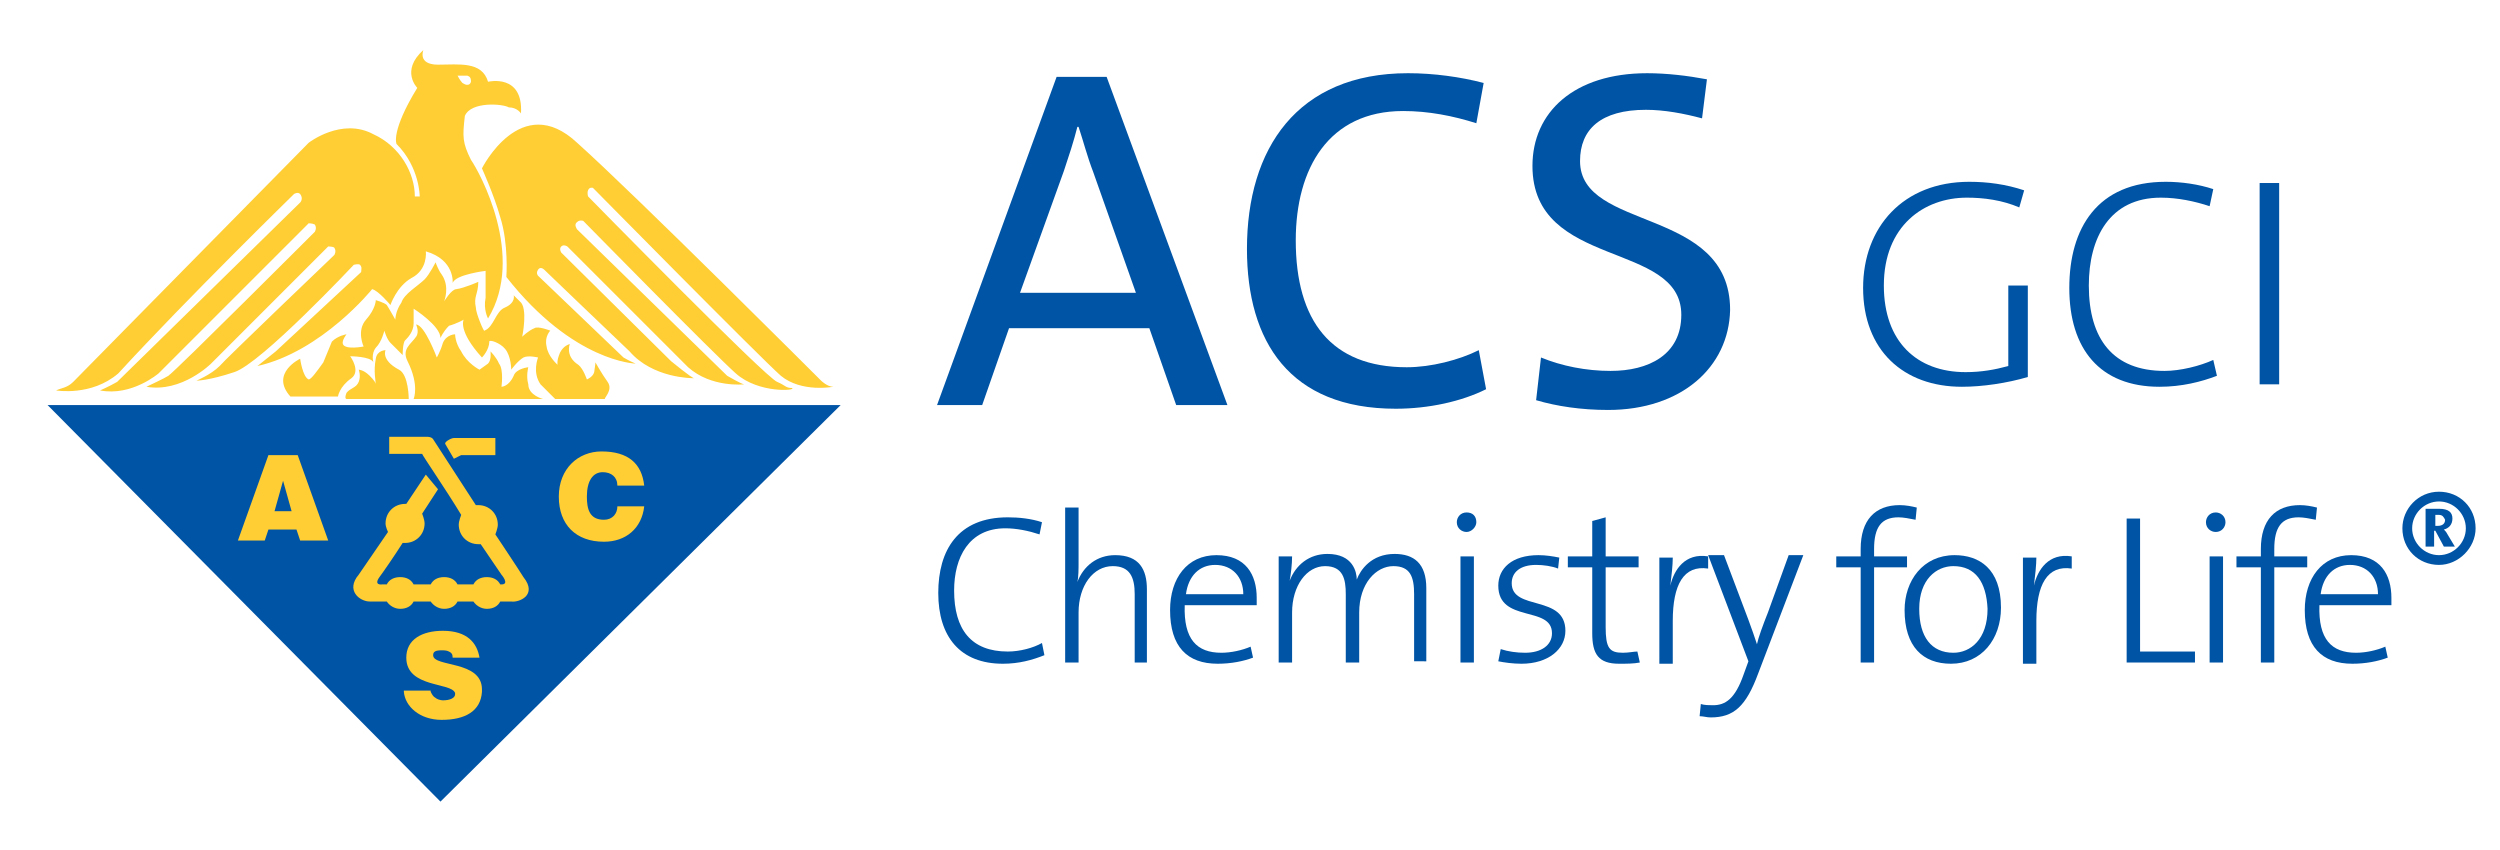 <?xml version="1.0" encoding="utf-8"?>
<!-- Generator: Adobe Illustrator 25.3.1, SVG Export Plug-In . SVG Version: 6.00 Build 0)  -->
<svg version="1.1" id="Layer_1" xmlns="http://www.w3.org/2000/svg" xmlns:xlink="http://www.w3.org/1999/xlink" x="0px" y="0px"
	 viewBox="0 0 204.9 69.7" style="enable-background:new 0 0 204.9 69.7;" xml:space="preserve">
<style type="text/css">
	.st0{fill-rule:evenodd;clip-rule:evenodd;fill:#0054A6;}
	.st1{fill-rule:evenodd;clip-rule:evenodd;fill:#FFCE34;}
	.st2{fill:#0054A6;}
</style>
<g id="main_logo">
</g>
<polygon class="st0" points="3.9,33.2 68.9,33.2 36.1,65.7 "/>
<path class="st1" d="M37.8,37.3c0,0,0,0,0.2,0c0.5,0,2.6,0,2.6,0v-1.4h-3.4c0,0-0.2,0-0.5,0.2s-0.2,0.3-0.2,0.3l0.7,1.2L37.8,37.3z
	 M49.5,42.6c-1.2,0-1.4-0.9-1.4-1.9c0-1.3,0.5-2,1.3-2c0.7,0,1.2,0.4,1.2,1.1h2.2C52.6,38,51.5,37,49.3,37c-1.9,0-3.5,1.4-3.5,3.7
	s1.4,3.7,3.7,3.7c1.8,0,3.1-1.1,3.3-2.9h-2.2C50.6,42.1,50.2,42.6,49.5,42.6z M38.6,6.7c0,0-0.1,0.5-0.7,0.1
	c-0.2-0.2-0.4-0.6-0.4-0.6s0.4,0,0.8,0C38.6,6.3,38.6,6.5,38.6,6.7z M40,6.7c-0.5-1.7-2.4-1.4-4.1-1.4c-1.7,0-1.2-1.2-1.2-1.2
	c-1.9,1.7-0.5,3.1-0.5,3.1c-2.2,3.6-1.7,4.6-1.7,4.6c1.9,1.9,1.9,4.3,1.9,4.3H34c0-1.9-1.2-4.1-3.4-5.1c-2.6-1.4-5.3,0.7-5.3,0.7
	S6.5,30.8,6,31.3S5,31.8,4.6,32c0,0,2.9,0.5,5.1-1.4c5.5-6,14.4-14.7,14.4-14.7s0.3-0.2,0.5,0c0.3,0.4,0,0.7,0,0.7
	s-14.5,14.2-15,14.7C8.9,31.7,8.2,32,8.2,32c2.6,0.5,4.8-1.4,4.8-1.4l12.3-12.3c0,0,0.3,0,0.5,0.1c0.2,0.3,0,0.6,0,0.6
	s-11.3,11.3-12,11.8C13.5,31,12,31.7,12,31.7c2.9,0.5,5.3-1.9,5.3-1.9l9.6-9.6c0,0,0.4,0,0.5,0.1c0.2,0.3,0,0.6,0,0.6
	S18.3,29.6,18,30c-0.7,0.7-1.9,1.2-1.9,1.2s1,0,3.1-0.7c2.2-0.7,9.8-8.8,9.8-8.8s0.4-0.1,0.5,0c0.2,0.2,0.1,0.4,0.1,0.6l-7,6.5
	L21.1,30c5.3-1.2,9.4-6.3,9.4-6.3C31,23.8,32,25,32,25s0.5-1.5,1.7-2.2c1.4-0.7,1.2-2.2,1.2-2.2c2.4,0.7,2.2,2.6,2.2,2.6
	c0.2-0.7,2.7-1,2.7-1v2.2c-0.2,1,0.2,1.7,0.2,1.7c3.1-5.1-0.7-12-1.4-13c-0.7-1.4-0.7-1.9-0.5-3.6c0.5-1.2,3.1-1,3.6-0.7
	c0.7,0,1,0.5,1,0.5C42.9,6,40,6.7,40,6.7z M49.8,31.3c-0.5-0.7-1-1.6-1-1.6s0,0.2-0.1,0.8c-0.1,0.4-0.6,0.6-0.6,0.6
	s-0.3-0.9-0.7-1.2c-1.1-0.7-0.7-1.7-0.7-1.7s-0.5,0.1-0.8,0.7c-0.3,0.7-0.2,1-0.2,1s-0.8-0.7-0.9-1.5c-0.2-0.8,0.3-1.3,0.3-1.3
	s-1-0.4-1.3-0.2c-0.5,0.2-1,0.7-1,0.7s0.5-2.4-0.2-2.9c-0.5-0.5-0.5-0.5-0.5-0.5s0.2,0.6-0.7,1c-0.8,0.3-0.9,1.6-1.7,1.9
	c0,0.2-0.7-1.4-0.7-1.9c-0.2-0.9,0.2-1.1,0.2-2.1c0,0-1.1,0.5-1.8,0.6c-0.4,0-1,1-1,1s0.5-1.2-0.2-2.2c-0.3-0.4-0.5-1-0.5-1
	s-0.5,1-0.9,1.4c-0.5,0.5-1.7,1.2-1.9,1.9c-0.5,0.7-0.5,1.4-0.5,1.4s-0.5-0.9-0.7-1.2c-0.2-0.2-0.9-0.4-0.9-0.4s0,0.7-0.8,1.6
	s-0.2,2.2-0.2,2.2s-1.5,0.3-1.7-0.2c-0.1-0.3,0.3-0.8,0.3-0.8s-0.7,0.1-1.2,0.6c-0.2,0.5-0.5,1.2-0.7,1.7c-0.5,0.7-1,1.4-1.2,1.4
	c-0.5-0.2-0.7-1.7-0.7-1.7s-2.5,1.2-0.8,3.1c0.4,0,3.9,0,3.9,0s0.1-0.8,1.1-1.5c0.8-0.6-0.1-1.8-0.1-1.8s1.7,0,1.9,0.5
	c0,0-0.2-0.7,0.2-1.2c0.5-0.5,0.7-1.4,0.7-1.4s0.2,0.7,0.5,1c0.2,0.2,1,1,1,1s0-1,0.2-1.2s0.7-0.7,0.7-1.4c0-0.5,0-1.2,0-1.2
	s2.2,1.4,2.2,2.4c0,0,0.2-0.5,0.7-1c0.7-0.2,1.2-0.5,1.2-0.5s-0.5,0.9,1.5,3.1c0,0,0.6-0.6,0.6-1.3c0-0.2,0.9,0.1,1.3,0.6
	c0.5,0.6,0.5,1.7,0.5,1.7s0.5-0.7,1-1c0.4-0.2,1.2,0,1.2,0s-0.5,1.2,0.2,2.2c0.7,0.7,1.2,1.2,1.2,1.2h4.1
	C49.4,32.7,50.3,32,49.8,31.3z M48.6,15.4c0,0,13.7,13.9,15.4,15.4c1.7,1.4,4.3,0.9,4.3,0.9c-0.5,0-1-0.5-1-0.5S52.1,16,47.3,11.7
	c-4.6-4.3-7.8,2.1-7.8,2.1s1,2.2,1.5,4c0.7,2.2,0.5,4.9,0.5,4.9c5.5,7,10.6,7.1,10.6,7.1c-0.5-0.2-1-0.5-1-0.5l-7-6.7
	c0,0-0.2-0.2,0-0.5s0.5,0,0.5,0s5,4.8,7,6.7c1.9,2.2,5.1,2.2,5.3,2.2c-0.2,0-1.9-1.4-1.9-1.4l-9-8.9c0,0-0.2-0.3,0-0.5s0.5,0,0.5,0
	s8.2,8.2,9.9,9.9c1.9,1.7,4.6,1.4,4.6,1.4c-0.2,0-1.4-0.7-1.4-0.7l-12.3-12c0,0-0.3-0.4,0-0.6c0.2-0.2,0.5-0.1,0.5-0.1
	s10.6,10.8,12.5,12.5c1.9,1.7,5.1,1.4,4.6,1.2c-0.5,0-0.5-0.2-1.2-0.5C62.8,31,48.2,16.1,48.2,16.1s-0.1-0.3,0-0.5
	C48.3,15.3,48.6,15.4,48.6,15.4z M40.6,43.8L40.6,43.8c0,0,0.2-0.5,0.2-0.8c0-0.9-0.7-1.6-1.6-1.6c-0.1,0-0.2,0-0.2,0L35.5,36
	c0,0-0.1-0.2-0.5-0.2c-0.5,0-3.1,0-3.1,0v1.4h2.7c0,0.1,2,3,3.2,5c0,0-0.2,0.5-0.2,0.8c0,0.9,0.7,1.6,1.6,1.6c0.1,0,0.2,0,0.2,0
	l1.7,2.5c0,0,0.7,0.8,0,0.8H41c-0.2-0.4-0.6-0.6-1.1-0.6s-0.9,0.2-1.1,0.6c-0.4,0-0.8,0-1.3,0c-0.2-0.4-0.6-0.6-1.1-0.6
	s-0.9,0.2-1.1,0.6c-0.5,0-0.9,0-1.4,0c-0.2-0.4-0.6-0.6-1.1-0.6s-0.9,0.2-1.1,0.6c-0.3,0-0.4,0-0.4,0s-0.7,0.1-0.2-0.6
	c0.3-0.4,1.2-1.7,1.9-2.8c0,0,0.1,0,0.2,0c0.9,0,1.6-0.7,1.6-1.6c0-0.3-0.2-0.8-0.2-0.8l1.3-2l-1-1.2l-1.6,2.4h-0.1
	c-0.9,0-1.6,0.7-1.6,1.6c0,0.3,0.2,0.7,0.2,0.7l-2.4,3.5c-1.1,1.3,0.1,2.2,0.9,2.2c0.3,0,0.8,0,1.4,0c0.2,0.3,0.6,0.6,1.1,0.6
	s0.9-0.2,1.1-0.6c0.5,0,0.9,0,1.4,0c0.2,0.3,0.6,0.6,1.1,0.6s0.9-0.2,1.1-0.6c0.5,0,0.9,0,1.3,0c0.2,0.3,0.6,0.6,1.1,0.6
	s0.9-0.2,1.1-0.6c0.6,0,0.9,0,0.9,0c0.6,0.1,2.2-0.5,1-2C42.6,46.8,40.6,43.8,40.6,43.8z M43.3,31.5c-0.2-0.7,0-1.4,0-1.4
	s-1,0.1-1.2,0.7c-0.4,0.9-1,0.9-1,0.9s0.2-1.4-0.2-1.9c-0.2-0.5-0.7-1-0.7-1s0.1,0.7-0.2,1c-0.7,0.5-0.7,0.5-0.7,0.5s-1-0.5-1.5-1.5
	c-0.5-0.7-0.5-1.4-0.5-1.4s-0.7,0-1,0.7c-0.2,0.7-0.5,1.2-0.5,1.2s-1-2.7-1.7-2.7c0,0,0.3,0.6,0,1c-0.4,0.6-1.2,1-0.7,2
	c1,2,0.5,3.1,0.5,3.1h10.6C44.5,32.7,43.3,32.4,43.3,31.5z M22,37.3l-2.5,7h2.2l0.3-0.9h2.3l0.3,0.9h2.3l-2.5-7H22z M22.5,41.9
	l0.7-2.5l0.7,2.5H22.5z M35.5,53.7c0-0.3,0.2-0.4,0.7-0.4c0.2,0,0.4,0,0.6,0.1c0.2,0.1,0.3,0.2,0.3,0.5h2.2c-0.2-1.2-1-2.2-3-2.2
	c-1.7,0-3,0.7-3,2.2c0,2.5,3.7,2,4,2.9l0,0v0.1c0,0.3-0.4,0.5-1,0.5c-0.2,0-0.5-0.1-0.6-0.2c-0.2-0.1-0.3-0.3-0.4-0.5l0,0v-0.1h-2.2
	v0.1l0,0c0.1,1.2,1.3,2.3,3.1,2.3c1.9,0,3.2-0.7,3.3-2.3c0-0.1,0-0.1,0-0.2C39.5,54.1,35.5,54.7,35.5,53.7z M32.7,30.3
	c-1.5-0.8-1.1-1.6-1.1-1.6s-0.7,0-0.8,0.7c-0.2,1,0,1.9,0,2.1c0-0.1-0.1-0.3-0.5-0.7c-0.5-0.5-0.9-0.5-0.9-0.5s0.2,0.5,0,1
	s-0.7,0.5-1,0.9c-0.2,0.5,0,0.5,0,0.5h5.1C33.5,32.7,33.5,30.7,32.7,30.3z"/>
<g>
	<path class="st2" d="M96.4,33.2l-2.2-6.3H82.7l-2.2,6.3h-3.7l9.8-26.9h4.1l9.9,26.9H96.4z M89.6,14.1c-0.5-1.3-0.8-2.5-1.2-3.7
		h-0.1c-0.3,1.2-0.7,2.4-1.1,3.6l-3.6,10h9.5L89.6,14.1z"/>
	<path class="st2" d="M114.4,33.5c-8.7,0-12.2-5.5-12.2-13.1c0-8.2,4.1-14.4,13.2-14.4c2.1,0,4.3,0.3,6.2,0.8l-0.6,3.3
		c-1.9-0.6-3.9-1-6-1c-6.1,0-8.8,4.7-8.8,10.6c0,6.6,2.9,10.4,9.1,10.4c2,0,4.3-0.6,5.9-1.4l0.6,3.2
		C119.8,32.9,117.1,33.5,114.4,33.5z"/>
	<path class="st2" d="M131.8,33.6c-2.2,0-4.2-0.3-5.9-0.8l0.4-3.5c1.7,0.7,3.7,1.1,5.7,1.1c3.1,0,5.8-1.3,5.8-4.6
		c0-6.1-12.2-3.7-12.2-12.2c0-4.4,3.4-7.6,9.4-7.6c1.6,0,3.3,0.2,4.9,0.5l-0.4,3.2C138,9.3,136.4,9,134.9,9c-3.7,0-5.4,1.6-5.4,4.2
		c0,5.8,12.3,3.7,12.3,12.2C141.7,30.1,137.8,33.6,131.8,33.6z"/>
</g>
<g>
	<path class="st2" d="M82.2,54.4c-3.5,0-5.3-2.2-5.3-5.8c0-3.5,1.6-6.2,5.7-6.2c0.9,0,1.9,0.1,2.8,0.4l-0.2,1
		c-0.9-0.3-1.9-0.5-2.8-0.5c-3,0-4.2,2.4-4.2,5.1c0,3.2,1.4,5,4.4,5c1,0,2.1-0.3,2.8-0.7l0.2,1C84.6,54.1,83.5,54.4,82.2,54.4z"/>
	<path class="st2" d="M93,54.3v-5.6c0-1.4-0.4-2.3-1.8-2.3c-1.6,0-2.8,1.6-2.8,3.8v4.1h-1.1V41.6h1.1v4.4c0,0.6,0,1.3-0.1,1.7l0,0
		c0.5-1.3,1.6-2.2,3.1-2.2c2,0,2.6,1.2,2.6,2.8v6H93z"/>
	<path class="st2" d="M103,49.6h-5.9c-0.1,2.8,1,3.9,3,3.9c0.8,0,1.7-0.2,2.4-0.5l0.2,0.9c-0.8,0.3-1.8,0.5-2.9,0.5
		c-2.5,0-3.9-1.4-3.9-4.4c0-2.6,1.4-4.5,3.8-4.5c2.4,0,3.3,1.6,3.3,3.5C103,49.1,103,49.3,103,49.6z M99.6,46.3
		c-1.3,0-2.2,0.9-2.4,2.4h4.7C101.9,47.3,101,46.3,99.6,46.3z"/>
	<path class="st2" d="M115.9,54.3v-5.6c0-1.4-0.3-2.3-1.7-2.3c-1.4,0-2.8,1.4-2.8,3.8v4.1h-1.1v-5.6c0-1.2-0.2-2.3-1.7-2.3
		c-1.5,0-2.7,1.6-2.7,3.8v4.1h-1.1v-8.7h1.1c0,0.6-0.1,1.5-0.2,2l0,0c0.5-1.3,1.6-2.2,3.1-2.2c2.1,0,2.4,1.5,2.4,2.1
		c0.3-0.8,1.2-2.1,3.1-2.1c1.6,0,2.6,0.8,2.6,2.8v6H115.9z"/>
	<path class="st2" d="M120.2,43.6c-0.4,0-0.8-0.3-0.8-0.8c0-0.4,0.3-0.8,0.8-0.8s0.8,0.3,0.8,0.8C121,43.2,120.6,43.6,120.2,43.6z
		 M119.7,54.3v-8.7h1.1v8.7H119.7z"/>
	<path class="st2" d="M124.7,54.4c-0.7,0-1.4-0.1-1.9-0.2l0.2-1c0.6,0.2,1.3,0.3,2,0.3c1.3,0,2.2-0.6,2.2-1.6c0-2.3-4.4-0.8-4.4-3.9
		c0-1.4,1.1-2.5,3.3-2.5c0.6,0,1.2,0.1,1.7,0.2l-0.1,0.9c-0.5-0.2-1.2-0.3-1.8-0.3c-1.3,0-2,0.6-2,1.5c0,2.3,4.4,0.9,4.4,3.9
		C128.3,53.2,126.9,54.4,124.7,54.4z"/>
	<path class="st2" d="M132.7,54.4c-1.7,0-2.2-0.8-2.2-2.5v-5.4h-2v-0.9h2v-2.9l1.1-0.3v3.2h2.7v0.9h-2.7v4.9c0,1.7,0.3,2.1,1.4,2.1
		c0.5,0,0.9-0.1,1.2-0.1l0.2,0.9C133.9,54.4,133.3,54.4,132.7,54.4z"/>
	<path class="st2" d="M140,46.6c-2-0.3-2.9,1.3-2.9,4.3v3.5H136v-8.7h1.1c0,0.6-0.1,1.5-0.2,2.3l0,0c0.3-1.3,1.2-2.7,3.1-2.4
		L140,46.6z"/>
	<path class="st2" d="M144.1,55.2c-1,2.7-2,3.6-3.9,3.6c-0.3,0-0.6-0.1-0.9-0.1l0.1-1c0.3,0.1,0.7,0.1,1,0.1c1,0,1.8-0.5,2.5-2.5
		l0.4-1.1l-3.3-8.7h1.3l2,5.3c0.3,0.8,0.5,1.4,0.7,2h0c0.1-0.5,0.5-1.6,0.9-2.6l1.7-4.7h1.2L144.1,55.2z"/>
	<path class="st2" d="M157,42.6c-0.5-0.1-1-0.2-1.4-0.2c-1.4,0-2,0.8-2,2.6v0.6h2.7v0.9h-2.7v7.8h-1.1v-7.8h-2v-0.9h2V45
		c0-2.4,1.2-3.6,3.2-3.6c0.5,0,1,0.1,1.4,0.2L157,42.6z"/>
	<path class="st2" d="M159.9,54.4c-2.3,0-3.8-1.4-3.8-4.4c0-2.4,1.5-4.5,4.1-4.5c2,0,3.8,1.1,3.8,4.3
		C164,52.4,162.4,54.4,159.9,54.4z M160.1,46.4c-1.4,0-2.8,1.1-2.8,3.5c0,2.3,1,3.6,2.8,3.6c1.4,0,2.8-1.1,2.8-3.6
		C162.8,47.7,161.9,46.4,160.1,46.4z"/>
	<path class="st2" d="M169.8,46.6c-2-0.3-2.9,1.3-2.9,4.3v3.5h-1.1v-8.7h1.1c0,0.6-0.1,1.5-0.2,2.3l0,0c0.3-1.3,1.2-2.7,3.1-2.4
		L169.8,46.6z"/>
	<path class="st2" d="M174.3,54.3V42.5h1.1v10.9h4.5v0.9H174.3z"/>
	<path class="st2" d="M181.6,43.6c-0.4,0-0.8-0.3-0.8-0.8c0-0.4,0.3-0.8,0.8-0.8c0.4,0,0.8,0.3,0.8,0.8
		C182.4,43.2,182.1,43.6,181.6,43.6z M181.1,54.3v-8.7h1.1v8.7H181.1z"/>
	<path class="st2" d="M189.8,42.6c-0.5-0.1-1-0.2-1.4-0.2c-1.4,0-2,0.8-2,2.6v0.6h2.7v0.9h-2.7v7.8h-1.1v-7.8h-2v-0.9h2V45
		c0-2.4,1.2-3.6,3.2-3.6c0.5,0,1,0.1,1.4,0.2L189.8,42.6z"/>
	<path class="st2" d="M196,49.6h-5.9c-0.1,2.8,1,3.9,3,3.9c0.8,0,1.7-0.2,2.4-0.5l0.2,0.9c-0.8,0.3-1.8,0.5-2.9,0.5
		c-2.5,0-3.9-1.4-3.9-4.4c0-2.6,1.4-4.5,3.8-4.5c2.4,0,3.3,1.6,3.3,3.5C196,49.1,196,49.3,196,49.6z M192.6,46.3
		c-1.3,0-2.2,0.9-2.4,2.4h4.7C194.9,47.3,194,46.3,192.6,46.3z"/>
</g>
<g>
	<path class="st2" d="M199.9,46.3c-1.7,0-3-1.3-3-3c0-1.6,1.3-3,3-3c1.7,0,3,1.3,3,3C202.9,44.9,201.5,46.3,199.9,46.3z M199.9,41.1
		c-1.2,0-2.2,1-2.2,2.2c0,1.2,1,2.2,2.2,2.2c1.2,0,2.2-1,2.2-2.2C202.1,42.1,201.1,41.1,199.9,41.1z M200.3,44.8l-0.7-1.3h-0.1v1.3
		h-0.7v-3.1h1.1c0.8,0,1.1,0.3,1.1,0.8c0,0.5-0.3,0.8-0.7,0.9c0.1,0.1,0.2,0.2,0.3,0.4l0.6,1H200.3z M199.9,42.2h-0.3v0.9h0.2
		c0.4,0,0.6-0.2,0.6-0.5C200.3,42.4,200.2,42.2,199.9,42.2z"/>
</g>
<g>
	<path class="st2" d="M160.8,31.7c-4.8,0-8.1-3-8.1-8.1c0-5,3.3-8.7,8.7-8.7c1.5,0,3,0.2,4.5,0.7l-0.4,1.4c-1.4-0.6-2.9-0.8-4.3-0.8
		c-3.5,0-6.8,2.3-6.8,7.2c0,4.6,2.7,7.1,6.7,7.1c1.3,0,2.4-0.2,3.5-0.5v-6.6h1.6v7.5C164.5,31.4,162.5,31.7,160.8,31.7z"/>
	<path class="st2" d="M177,31.7c-4.9,0-7.4-3.1-7.4-8.1c0-4.9,2.3-8.7,7.9-8.7c1.3,0,2.7,0.2,3.9,0.6l-0.3,1.4
		c-1.2-0.4-2.6-0.7-4-0.7c-4.2,0-5.9,3.3-5.9,7.2c0,4.4,2,7,6.2,7c1.3,0,2.9-0.4,4-0.9l0.3,1.3C180.4,31.3,178.8,31.7,177,31.7z"/>
	<path class="st2" d="M185.2,31.5V15h1.6v16.5H185.2z"/>
</g>
</svg>
